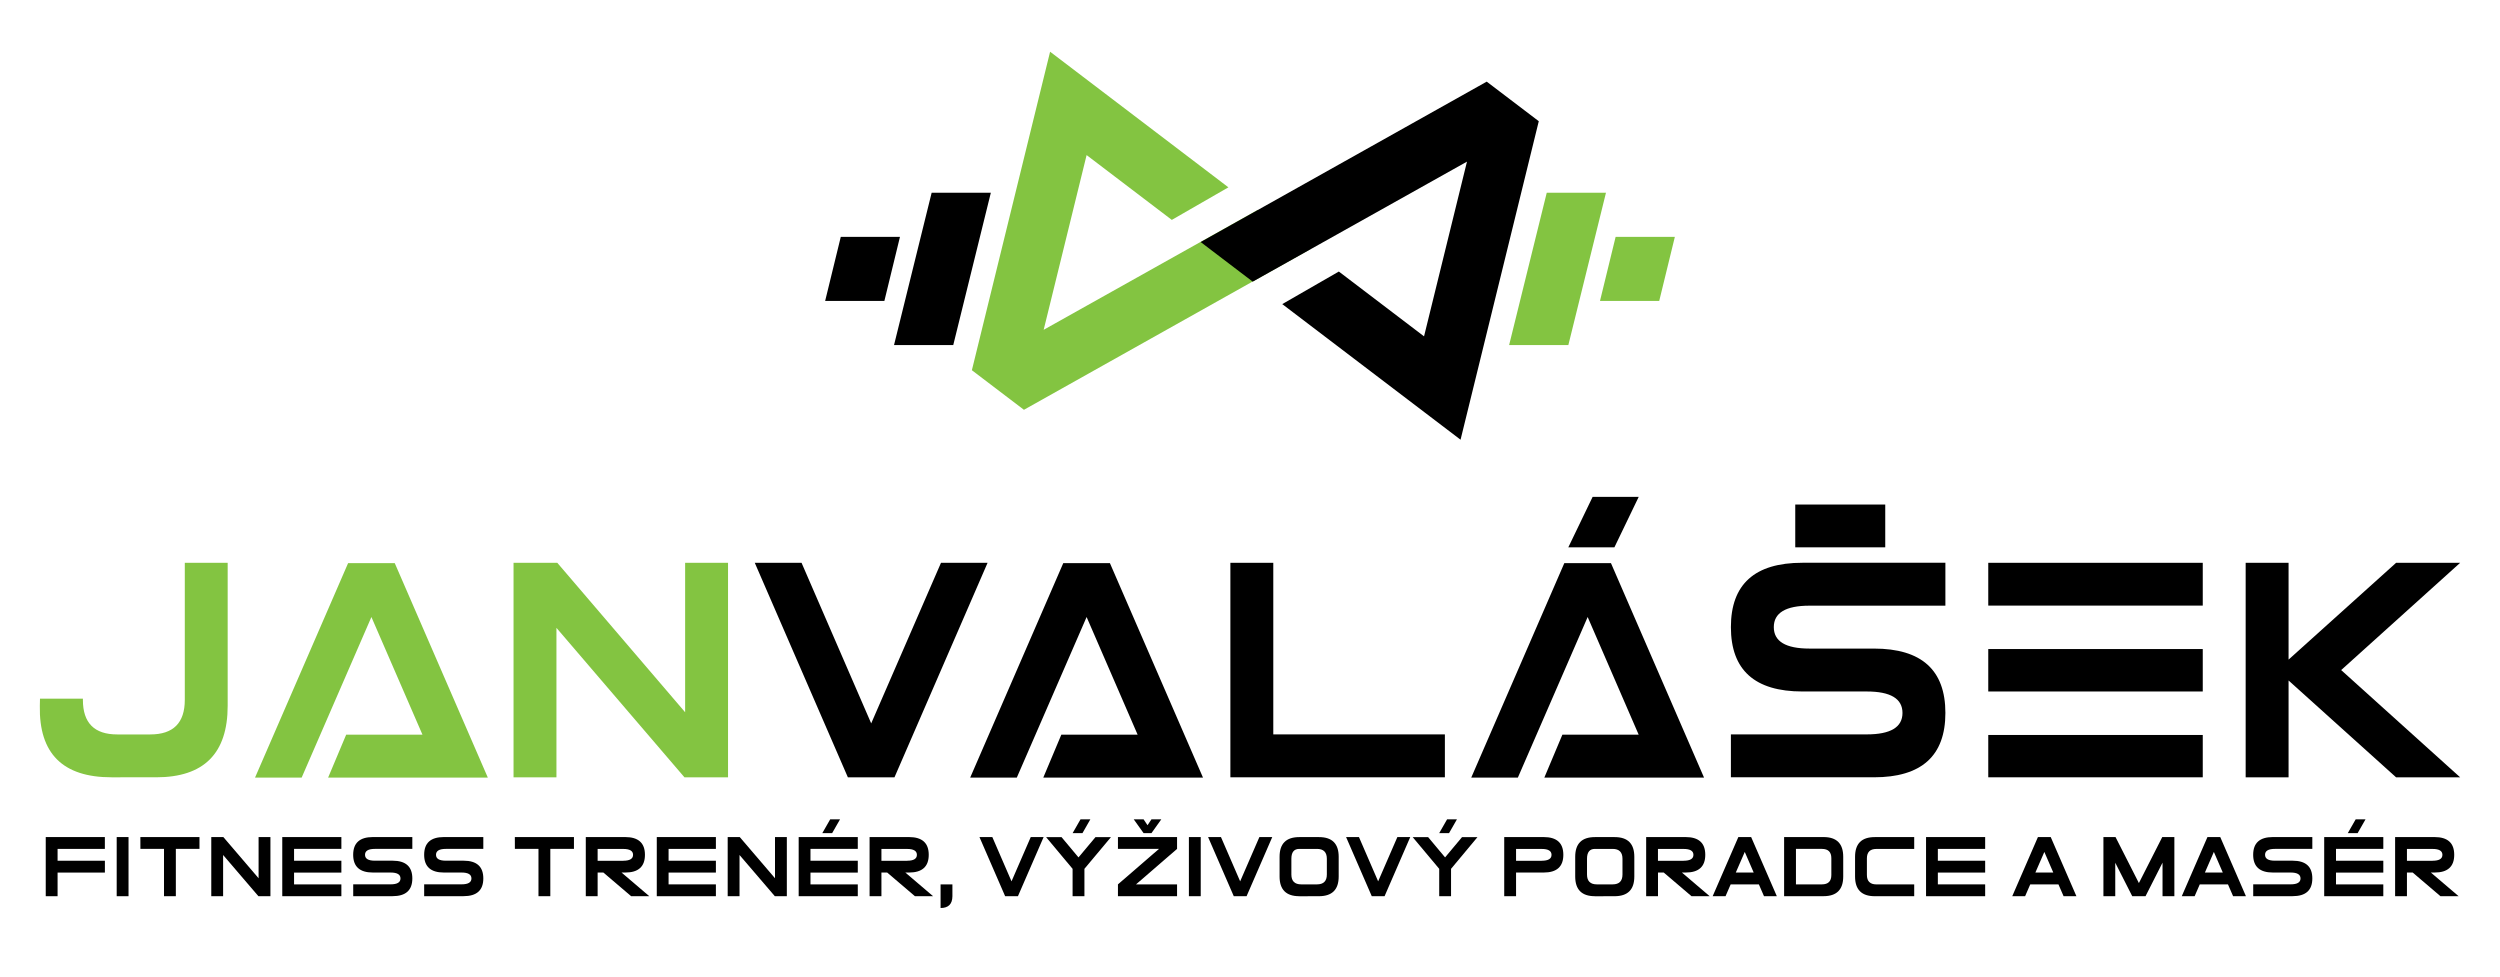 <?xml version="1.0" encoding="utf-8"?>
<!-- Generator: Adobe Illustrator 26.0.3, SVG Export Plug-In . SVG Version: 6.00 Build 0)  -->
<svg version="1.1" id="Layer_1" xmlns="http://www.w3.org/2000/svg" xmlns:xlink="http://www.w3.org/1999/xlink" x="0px" y="0px"
	 viewBox="0 0 652.58 255.12" style="enable-background:new 0 0 652.58 255.12;" xml:space="preserve">
<style type="text/css">
	.st0{opacity:0.29;clip-path:url(#SVGID_00000065757547142911713620000003076948338098869690_);}
	.st1{clip-path:url(#SVGID_00000013178773959414981350000009328730398308051600_);}
	.st2{fill:#FFDE17;}
	.st3{fill:#FFFFFF;}
	.st4{fill:#83C441;}
	.st5{opacity:0.29;clip-path:url(#SVGID_00000145762127451903268430000017974723406926354859_);}
	.st6{clip-path:url(#SVGID_00000051348367710566639030000016631770495565252992_);}
	.st7{clip-path:url(#SVGID_00000042712708442182554280000014797316617806523272_);}
	.st8{fill:url(#SVGID_00000023974650461268762900000007195497010299664275_);}
	.st9{fill:url(#SVGID_00000080919066695243813490000000384570040380935824_);}
	.st10{fill:#FFFFFF;stroke:#83C442;stroke-width:2;stroke-miterlimit:10;}
	.st11{fill:url(#SVGID_00000104677764147700420930000000955858925678805389_);}
	.st12{fill:url(#SVGID_00000021821251889875871000000013134543727523479691_);}
	.st13{fill:#010101;}
	.st14{fill:none;}
	.st15{fill:#82C341;}
	.st16{fill:url(#SVGID_00000056421882023372495110000007056817407456020613_);}
	.st17{fill:url(#SVGID_00000089550762933738474140000013629377176660948627_);}
</style>
<g>
	<g>
		<path class="st4" d="M48.23,146.91h11.2v37.33c0,12.44-6.22,18.66-18.66,18.66H29.1c-12.72,0-18.95-6.22-18.7-18.66l0.04-1.87
			h11.2v0.34c0,6,2.99,9,8.96,9h8.64c6,0,9-3.01,9-9.03V146.91z"/>
		<path class="st4" d="M145.25,163.89v39.01h-11.2v-55.99h11.42l33.37,39.01v-39.01h11.2v55.99h-11.38L145.25,163.89z"/>
		<path d="M257.79,146.91l-24.3,55.99h-12.17l-24.3-55.99h12.21l18.18,41.92l18.22-41.92H257.79z"/>
		<path d="M377.16,191.7v11.2h-55.99v-55.99h11.2v44.79H377.16z"/>
		<path d="M470.48,180.5c-12.44,0-18.66-5.6-18.66-16.8s6.22-16.8,18.66-16.8h37.33v11.2h-35.46c-6.22,0-9.33,1.87-9.33,5.6
			c0,3.73,3.11,5.6,9.33,5.6h16.8c12.44,0,18.66,5.6,18.66,16.8s-6.22,16.8-18.66,16.8h-37.33v-11.2h35.46
			c6.22,0,9.33-1.87,9.33-5.6c0-3.73-3.11-5.6-9.33-5.6H470.48z"/>
		<path d="M597.39,177.63v25.27h-11.2v-55.99h11.2v25.27l28.07-25.27h16.72l-31.06,28l31.06,28h-16.72L597.39,177.63z"/>
	</g>
	<rect x="519" y="146.91" width="55.99" height="11.17"/>
	<rect x="468.62" y="131.7" width="23.49" height="11.17"/>
	<polygon class="st4" points="90.87,146.99 103.04,146.99 127.34,202.98 115.13,202.98 115.13,202.98 85.65,202.98 90.36,191.78 
		110.28,191.78 96.95,161.06 78.74,202.98 66.57,202.98 	"/>
	<polygon points="277.55,146.99 289.72,146.99 314.02,202.98 301.81,202.98 301.81,202.98 272.33,202.98 277.04,191.78 
		296.96,191.78 283.64,161.06 265.42,202.98 253.25,202.98 	"/>
	<polygon points="408.34,146.99 420.51,146.99 444.81,202.98 432.61,202.98 432.61,202.98 403.12,202.98 407.83,191.78 
		427.75,191.78 414.43,161.06 396.21,202.98 384.04,202.98 	"/>
	<g>
		<polygon points="532.15,180.5 574.99,180.5 574.99,169.42 519,169.42 519,180.5 		"/>
		<rect x="519" y="191.85" width="55.99" height="11.05"/>
	</g>
</g>
<g>
	<polygon class="st4" points="267.28,106.97 253.69,96.64 274.11,13.5 287.73,23.86 287.73,23.86 320.65,48.9 305.88,57.4 
		283.64,40.48 272.43,86.09 328.36,54.76 341.95,65.09 	"/>
	<polygon points="388.08,21.31 401.67,31.64 381.25,114.78 367.63,104.42 367.63,104.42 334.71,79.38 349.48,70.88 371.72,87.8 
		382.93,42.19 327,73.52 313.41,63.18 	"/>
	<polygon class="st4" points="409.39,90.07 393.93,90.07 403.75,50.31 419.21,50.31 	"/>
	<polygon class="st4" points="433.11,78.55 417.65,78.55 421.73,61.83 437.19,61.83 	"/>
	<polygon points="243.19,50.31 258.64,50.31 248.83,90.07 233.37,90.07 	"/>
	<polygon points="219.47,61.83 234.92,61.83 230.85,78.55 215.39,78.55 	"/>
</g>
<polygon points="409.38,142.87 415.73,129.69 427.76,129.69 421.41,142.87 "/>
<g>
	<path d="M15.03,224.68h12.35v3.09H15.03v6.17h-3.09V218.5h15.43v3.09H15.03V224.68z"/>
	<path d="M33.55,233.94h-3.09V218.5h3.09V233.94z"/>
	<path d="M42.81,221.59h-6.16l-0.01-3.09h15.43v3.09h-6.17v12.35h-3.09V221.59z"/>
	<path d="M58.24,223.18v10.75h-3.09V218.5h3.15l9.2,10.75V218.5h3.09v15.43h-3.14L58.24,223.18z"/>
	<path d="M76.76,230.85h12.35v3.09H73.68V218.5h15.43v3.09H76.76v3.09h12.35v3.09H76.76V230.85z"/>
	<path d="M97.34,227.76c-3.43,0-5.15-1.54-5.15-4.63s1.71-4.63,5.15-4.63h10.29v3.09h-9.78c-1.71,0-2.57,0.51-2.57,1.54
		c0,1.03,0.86,1.54,2.57,1.54h4.63c3.43,0,5.15,1.54,5.15,4.63s-1.72,4.63-5.15,4.63H92.2v-3.09h9.77c1.71,0,2.57-0.51,2.57-1.54
		c0-1.03-0.86-1.54-2.57-1.54H97.34z"/>
	<path d="M115.87,227.76c-3.43,0-5.15-1.54-5.15-4.63s1.71-4.63,5.15-4.63h10.29v3.09h-9.78c-1.71,0-2.57,0.51-2.57,1.54
		c0,1.03,0.86,1.54,2.57,1.54h4.63c3.43,0,5.15,1.54,5.15,4.63s-1.72,4.63-5.15,4.63h-10.29v-3.09h9.77c1.71,0,2.57-0.51,2.57-1.54
		c0-1.03-0.86-1.54-2.57-1.54H115.87z"/>
	<path d="M140.56,221.59h-6.16l-0.01-3.09h15.43v3.09h-6.17v12.35h-3.09V221.59z"/>
	<path d="M157.5,227.76H156v6.17h-3.09V218.5h10.29c3.43,0,5.15,1.54,5.15,4.63s-1.72,4.63-5.15,4.63h-0.96l7.24,6.17h-4.74
		L157.5,227.76z M162.68,224.68c1.71,0,2.57-0.51,2.57-1.54c0-1.03-0.86-1.54-2.57-1.54H156v3.09H162.68z"/>
	<path d="M174.52,230.85h12.35v3.09h-15.43V218.5h15.43v3.09h-12.35v3.09h12.35v3.09h-12.35V230.85z"/>
	<path d="M193.04,223.18v10.75h-3.09V218.5h3.15l9.2,10.75V218.5h3.09v15.43h-3.14L193.04,223.18z"/>
	<path d="M211.56,230.85h12.35v3.09h-15.43V218.5h15.43v3.09h-12.35v3.09h12.35v3.09h-12.35V230.85z M214.65,217.47l2.06-3.6h2.57
		l-2.06,3.6H214.65z"/>
	<path d="M231.58,227.76h-1.5v6.17h-3.09V218.5h10.29c3.43,0,5.15,1.54,5.15,4.63s-1.72,4.63-5.15,4.63h-0.96l7.24,6.17h-4.74
		L231.58,227.76z M236.77,224.68c1.71,0,2.57-0.51,2.57-1.54c0-1.03-0.86-1.54-2.57-1.54h-6.69v3.09H236.77z"/>
	<path d="M245.52,237.02v-6.17h3.09v3.09C248.6,235.99,247.57,237.02,245.52,237.02z"/>
	<path d="M272.42,218.5l-6.7,15.43h-3.35l-6.7-15.43h3.36l5.01,11.56l5.02-11.56H272.42z"/>
	<path d="M283.07,226.79v7.15h-3.09v-7.15l-6.92-8.28h4.03l4.43,5.3l4.44-5.3H290L283.07,226.79z M279.99,217.47l2.06-3.6h2.57
		l-2.06,3.6H279.99z"/>
	<path d="M302.53,221.59h-10.71v-3.09h15.43v3.09l-10.71,9.26h10.71v3.09h-15.43v-3.09L302.53,221.59z M298.51,213.87l1.03,1.54
		l1.03-1.54h2.57l-2.57,3.6h-2.06l-2.57-3.6H298.51z"/>
	<path d="M313.43,233.94h-3.09V218.5h3.09V233.94z"/>
	<path d="M332.1,218.5l-6.7,15.43h-3.35l-6.7-15.43h3.36l5.01,11.56l5.02-11.56H332.1z"/>
	<path d="M344.3,233.94l-5.14,0.01v-0.01c-3.43,0-5.15-1.71-5.15-5.14v-5.15c0-3.43,1.71-5.14,5.15-5.14h5.14
		c3.43,0,5.14,1.71,5.14,5.14v5.15C349.44,232.22,347.73,233.93,344.3,233.94z M343.78,230.85c1.71,0,2.57-0.86,2.57-2.57v-4.12
		c0-1.71-0.86-2.57-2.57-2.57h-4.63c-1.37,0-2.06,0.86-2.06,2.57v4.12c0,1.71,0.86,2.57,2.57,2.57H343.78z"/>
	<path d="M368.12,218.5l-6.7,15.43h-3.35l-6.7-15.43h3.36l5.01,11.56l5.02-11.56H368.12z"/>
	<path d="M378.77,226.79v7.15h-3.09v-7.15l-6.93-8.28h4.03l4.43,5.3l4.43-5.3h4.03L378.77,226.79z M375.68,217.47l2.06-3.6h2.57
		l-2.06,3.6H375.68z"/>
	<path d="M395.74,233.94h-3.09V218.5h10.29c3.43,0,5.14,1.54,5.14,4.63s-1.71,4.63-5.14,4.63h-7.2V233.94z M402.43,224.68
		c1.71,0,2.57-0.51,2.57-1.54c0-1.03-0.86-1.54-2.57-1.54h-6.69v3.09H402.43z"/>
	<path d="M421.47,233.94l-5.14,0.01v-0.01c-3.43,0-5.15-1.71-5.15-5.14v-5.15c0-3.43,1.71-5.14,5.15-5.14h5.14
		c3.43,0,5.14,1.71,5.14,5.14v5.15C426.61,232.22,424.9,233.93,421.47,233.94z M420.95,230.85c1.71,0,2.57-0.86,2.57-2.57v-4.12
		c0-1.71-0.86-2.57-2.57-2.57h-4.63c-1.37,0-2.06,0.86-2.06,2.57v4.12c0,1.71,0.86,2.57,2.57,2.57H420.95z"/>
	<path d="M434.29,227.76h-1.5v6.17h-3.09V218.5h10.29c3.43,0,5.14,1.54,5.14,4.63s-1.71,4.63-5.14,4.63h-0.96l7.24,6.17h-4.74
		L434.29,227.76z M439.47,224.68c1.71,0,2.57-0.51,2.57-1.54c0-1.03-0.86-1.54-2.57-1.54h-6.69v3.09H439.47z"/>
	<path d="M451.76,230.85l-1.34,3.09h-3.36l6.7-15.43h3.35l6.7,15.43h-3.35l-1.34-3.09H451.76z M457.77,227.76l-2.33-5.38l-2.34,5.38
		H457.77z"/>
	<path d="M476,218.5c3.43,0,5.14,1.71,5.14,5.14v5.15c0,3.43-1.71,5.14-5.14,5.14h-10.29V218.5H476z M475.58,221.59h-6.78v9.26h6.77
		c1.65,0,2.47-0.81,2.47-2.44v-4.39C478.04,222.4,477.22,221.59,475.58,221.59z"/>
	<path d="M499.67,230.85v3.09h-10.29c-3.43,0-5.15-1.71-5.15-5.14v-5.15c0-3.43,1.71-5.14,5.15-5.14h10.29v3.09h-9.87
		c-1.65,0-2.48,0.82-2.48,2.47v4.31c0,1.65,0.83,2.48,2.49,2.48H499.67z"/>
	<path d="M505.84,230.85h12.35v3.09h-15.43V218.5h15.43v3.09h-12.35v3.09h12.35v3.09h-12.35V230.85z"/>
	<path d="M529.96,230.85l-1.34,3.09h-3.36l6.7-15.43h3.35l6.7,15.43h-3.35l-1.34-3.09H529.96z M535.97,227.76l-2.33-5.38l-2.34,5.38
		H535.97z"/>
	<path d="M552.15,225.2v8.74h-3.09V218.5h3.16l6.1,12.01l6.1-12.01h3.16v15.43h-3.09v-8.75l-4.43,8.74v0.01h-3.48L552.15,225.2z"/>
	<path d="M574.21,230.85l-1.34,3.09h-3.36l6.7-15.43h3.35l6.7,15.43h-3.35l-1.34-3.09H574.21z M580.22,227.76l-2.33-5.38l-2.34,5.38
		H580.22z"/>
	<path d="M593.3,227.76c-3.43,0-5.15-1.54-5.15-4.63s1.71-4.63,5.15-4.63h10.29v3.09h-9.77c-1.72,0-2.57,0.51-2.57,1.54
		c0,1.03,0.86,1.54,2.57,1.54h4.63c3.43,0,5.14,1.54,5.14,4.63s-1.71,4.63-5.14,4.63h-10.29v-3.09h9.78c1.71,0,2.57-0.51,2.57-1.54
		c0-1.03-0.86-1.54-2.57-1.54H593.3z"/>
	<path d="M609.77,230.85h12.35v3.09h-15.43V218.5h15.43v3.09h-12.35v3.09h12.35v3.09h-12.35V230.85z M612.85,217.47l2.06-3.6h2.57
		l-2.06,3.6H612.85z"/>
	<path d="M629.79,227.76h-1.5v6.17h-3.09V218.5h10.29c3.43,0,5.14,1.54,5.14,4.63s-1.71,4.63-5.14,4.63h-0.96l7.24,6.17h-4.74
		L629.79,227.76z M634.98,224.68c1.71,0,2.57-0.51,2.57-1.54c0-1.03-0.86-1.54-2.57-1.54h-6.69v3.09H634.98z"/>
</g>
</svg>
